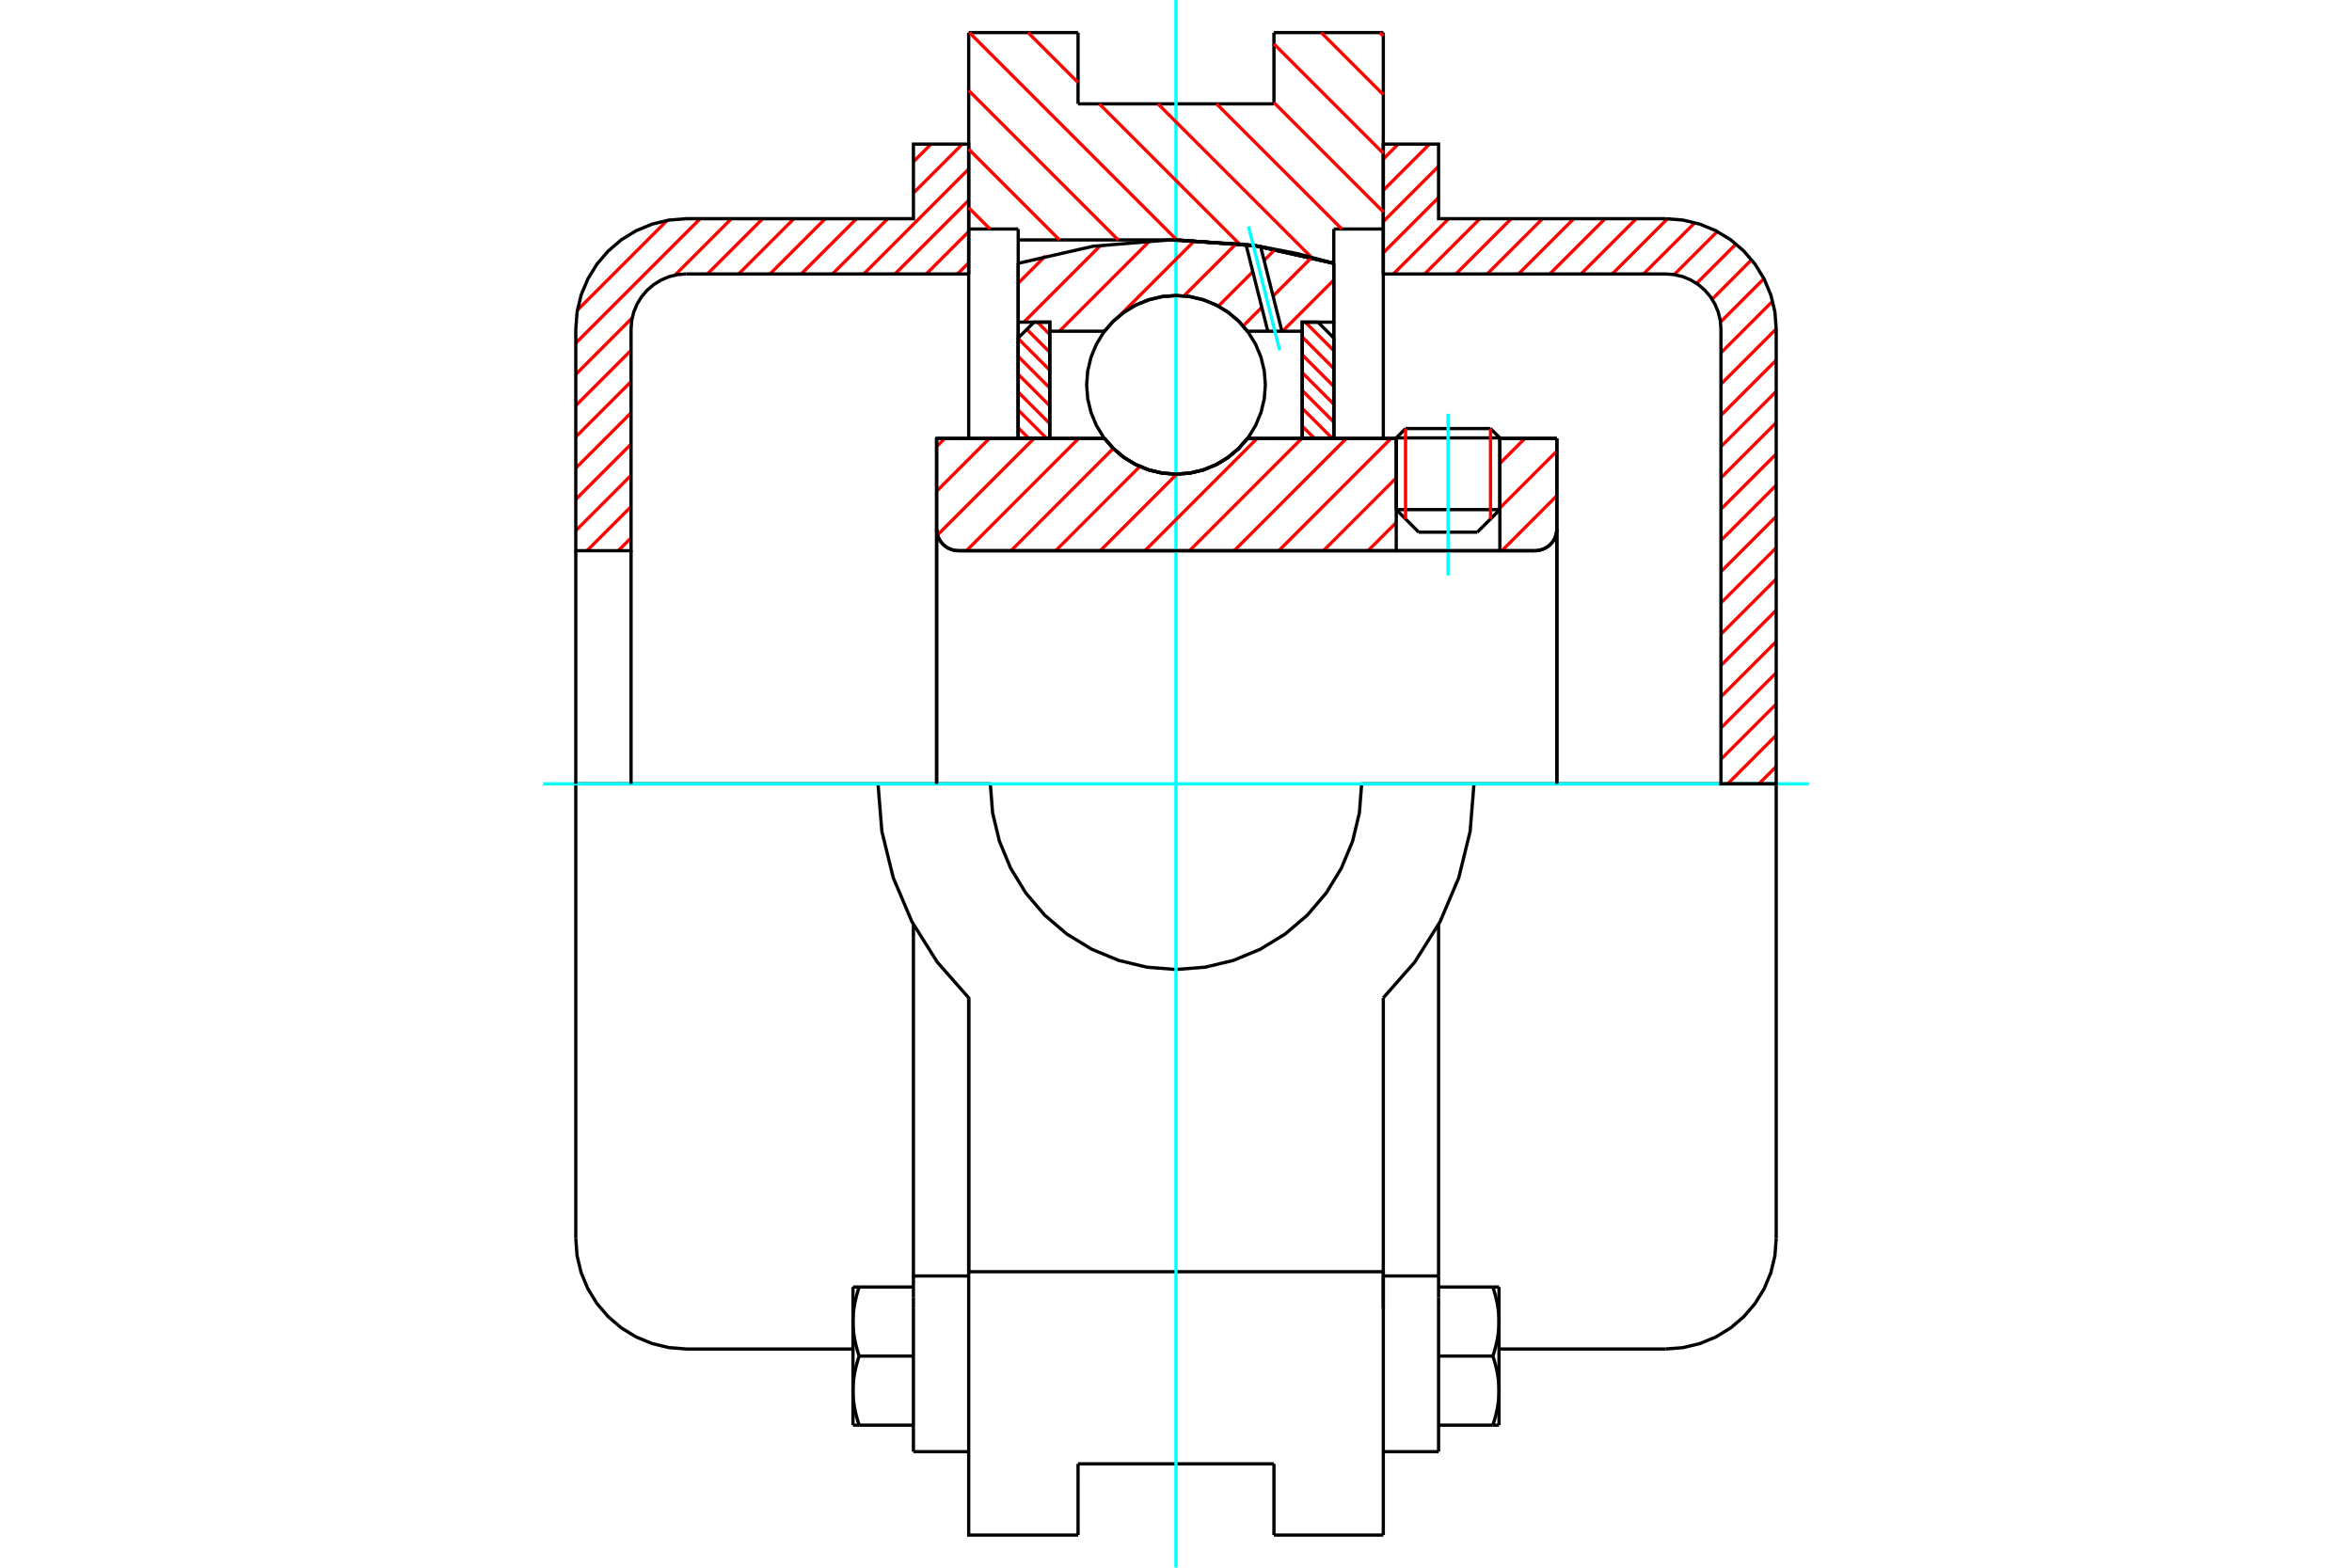 <?xml version="1.0" standalone="no"?>
<!DOCTYPE svg PUBLIC "-//W3C//DTD SVG 1.1//EN"
	"http://www.w3.org/Graphics/SVG/1.1/DTD/svg11.dtd">
<svg xmlns="http://www.w3.org/2000/svg" height="100%" width="100%" viewBox="0 0 36000 24000">
	<rect x="-1800" y="-1200" width="39600" height="26400" style="fill:#FFF"/>
	<g style="fill:none; fill-rule:evenodd" transform="matrix(1 0 0 1 0 0)">
		<g style="fill:none; stroke:#000; stroke-width:50; shape-rendering:geometricPrecision">
			<line x1="22957" y1="6704" x2="21371" y2="6704"/>
			<line x1="21514" y1="6561" x2="22814" y2="6561"/>
			<line x1="21371" y1="7802" x2="22957" y2="7802"/>
			<line x1="22612" y1="8147" x2="21715" y2="8147"/>
			<polyline points="23496,8431 23548,8427 23599,8414 23647,8394 23692,8367 23732,8333 23766,8294 23793,8249 23813,8201 23825,8150 23829,8098"/>
			<line x1="23829" y1="6712" x2="23829" y2="8098"/>
			<line x1="22957" y1="6712" x2="23829" y2="6712"/>
			<line x1="19094" y1="6712" x2="21371" y2="6712"/>
			<polyline points="16906,6712 17045,6871 17207,7006 17388,7115 17584,7195 17789,7243 18000,7259 18211,7243 18416,7195 18612,7115 18793,7006 18955,6871 19094,6712"/>
			<line x1="14336" y1="6712" x2="16906" y2="6712"/>
			<line x1="14336" y1="8098" x2="14336" y2="6712"/>
			<polyline points="14336,8098 14340,8150 14353,8201 14373,8249 14400,8294 14434,8333 14473,8367 14518,8394 14566,8414 14617,8427 14669,8431"/>
			<line x1="23496" y1="8431" x2="14669" y2="8431"/>
			<line x1="23829" y1="8098" x2="23829" y2="12000"/>
			<line x1="14336" y1="8098" x2="14336" y2="12000"/>
			<line x1="21514" y1="6561" x2="21371" y2="6704"/>
			<line x1="22957" y1="6704" x2="22814" y2="6561"/>
			<line x1="22612" y1="8147" x2="22957" y2="7802"/>
			<line x1="21371" y1="7802" x2="21715" y2="8147"/>
			<line x1="21371" y1="6704" x2="21371" y2="7802"/>
			<line x1="22957" y1="7802" x2="22957" y2="6704"/>
			<line x1="21173" y1="499" x2="21173" y2="3506"/>
			<line x1="19499" y1="499" x2="21173" y2="499"/>
			<line x1="19499" y1="1590" x2="19499" y2="499"/>
			<line x1="16501" y1="1590" x2="19499" y2="1590"/>
			<line x1="16501" y1="499" x2="16501" y2="1590"/>
			<line x1="14827" y1="499" x2="16501" y2="499"/>
			<line x1="14827" y1="3506" x2="14827" y2="499"/>
			<line x1="15585" y1="3506" x2="14827" y2="3506"/>
			<line x1="15585" y1="3673" x2="15585" y2="3506"/>
			<line x1="18000" y1="3673" x2="15585" y2="3673"/>
			<polyline points="20415,4031 19221,3763 18000,3673"/>
			<line x1="20415" y1="3506" x2="20415" y2="4031"/>
			<line x1="21173" y1="3506" x2="20415" y2="3506"/>
			<line x1="22561" y1="12000" x2="20842" y2="12000"/>
			<line x1="15158" y1="12000" x2="13439" y2="12000"/>
			<polyline points="15158,12000 15193,12445 15297,12878 15468,13290 15701,13671 15990,14010 16329,14299 16710,14532 17122,14703 17555,14807 18000,14842 18445,14807 18878,14703 19290,14532 19671,14299 20010,14010 20299,13671 20532,13290 20703,12878 20807,12445 20842,12000"/>
			<polyline points="13439,12000 13498,12728 13672,13437 13957,14109 14345,14728 14827,15276 14827,19469"/>
			<line x1="21173" y1="19469" x2="14827" y2="19469"/>
			<line x1="21173" y1="15276" x2="21173" y2="19469"/>
			<polyline points="21173,15276 21655,14728 22043,14109 22328,13437 22502,12728 22561,12000"/>
			<line x1="21173" y1="20477" x2="21173" y2="19469"/>
			<line x1="21173" y1="22694" x2="21173" y2="20477"/>
			<line x1="21173" y1="23501" x2="21173" y2="22694"/>
			<line x1="21173" y1="19469" x2="21173" y2="20029"/>
			<line x1="21173" y1="3506" x2="21173" y2="6712"/>
			<line x1="20415" y1="4031" x2="20415" y2="6712"/>
			<line x1="15585" y1="6712" x2="15585" y2="3673"/>
			<line x1="14827" y1="6712" x2="14827" y2="3506"/>
			<line x1="16501" y1="22694" x2="16501" y2="22410"/>
			<line x1="16501" y1="23501" x2="16501" y2="22694"/>
			<line x1="16501" y1="22410" x2="19499" y2="22410"/>
			<line x1="19499" y1="22694" x2="19499" y2="23501"/>
			<line x1="19499" y1="22410" x2="19499" y2="22694"/>
			<line x1="14827" y1="20477" x2="14827" y2="22694"/>
			<line x1="19499" y1="23501" x2="21173" y2="23501"/>
			<polyline points="14827,22694 14827,23501 16501,23501"/>
			<line x1="14827" y1="20477" x2="14827" y2="19469"/>
			<polyline points="20415,4031 19221,3763 18000,3673"/>
			<line x1="13981" y1="20029" x2="13981" y2="22224"/>
			<line x1="13981" y1="19865" x2="13981" y2="20029"/>
			<line x1="13981" y1="19534" x2="13981" y2="19865"/>
			<polyline points="13981,14157 13981,19534 14827,19534"/>
			<polyline points="13056,21289 13056,21304 13056,21318 13057,21333 13057,21347 13058,21362 13059,21376 13060,21391 13061,21405 13062,21420 13064,21434 13065,21449 13067,21463 13069,21478 13071,21492 13073,21507 13075,21522 13078,21537 13080,21551 13083,21566 13086,21581 13089,21596 13093,21611 13096,21627 13100,21642 13103,21657 13107,21673 13111,21688 13116,21704 13120,21720 13125,21736 13129,21752 13134,21768 13140,21785 13145,21801 13150,21818"/>
			<line x1="13056" y1="21818" x2="13056" y2="21289"/>
			<line x1="13150" y1="21818" x2="13056" y2="21818"/>
			<polyline points="13056,20232 13056,20246 13056,20261 13057,20275 13057,20290 13058,20304 13059,20319 13060,20333 13061,20348 13062,20362 13064,20377 13065,20391 13067,20406 13069,20420 13071,20435 13073,20449 13075,20464 13078,20479 13080,20494 13083,20509 13086,20524 13089,20539 13093,20554 13096,20569 13100,20584 13103,20600 13107,20615 13111,20631 13116,20647 13120,20662 13125,20678 13129,20694 13134,20711 13140,20727 13145,20744 13150,20760"/>
			<line x1="13056" y1="21289" x2="13056" y2="20232"/>
			<polyline points="13150,20760 13145,20777 13140,20794 13134,20810 13129,20826 13125,20842 13120,20858 13116,20874 13111,20890 13107,20906 13103,20921 13100,20937 13096,20952 13093,20967 13089,20982 13086,20997 13083,21012 13080,21027 13078,21042 13075,21057 13073,21071 13071,21086 13069,21101 13067,21115 13065,21130 13064,21144 13062,21159 13061,21173 13060,21188 13059,21202 13058,21217 13057,21231 13057,21246 13056,21260 13056,21275 13056,21289"/>
			<line x1="13056" y1="19703" x2="13150" y2="19703"/>
			<line x1="13056" y1="20232" x2="13056" y2="19703"/>
			<polyline points="13150,19703 13145,19720 13140,19736 13134,19753 13129,19769 13125,19785 13120,19801 13116,19817 13111,19832 13107,19848 13103,19864 13100,19879 13096,19894 13093,19909 13089,19925 13086,19940 13083,19955 13080,19970 13078,19984 13075,19999 13073,20014 13071,20028 13069,20043 13067,20058 13065,20072 13064,20087 13062,20101 13061,20116 13060,20130 13059,20145 13058,20159 13057,20174 13057,20188 13056,20203 13056,20217 13056,20232"/>
			<line x1="13981" y1="20760" x2="13150" y2="20760"/>
			<line x1="13981" y1="19703" x2="13150" y2="19703"/>
			<line x1="13981" y1="21818" x2="13150" y2="21818"/>
			<line x1="10505" y1="12000" x2="8813" y2="12000"/>
			<line x1="13439" y1="12000" x2="10505" y2="12000"/>
			<line x1="8813" y1="12000" x2="8813" y2="18960"/>
			<line x1="14827" y1="15276" x2="14827" y2="19469"/>
			<line x1="13981" y1="22224" x2="14827" y2="22224"/>
			<polyline points="8813,18960 8833,19225 8895,19483 8997,19728 9136,19955 9308,20156 9510,20329 9737,20468 9982,20569 10240,20631 10505,20652 13056,20652"/>
			<line x1="21173" y1="19534" x2="22019" y2="19534"/>
			<line x1="22019" y1="19865" x2="22019" y2="19534"/>
			<line x1="22019" y1="20029" x2="22019" y2="19865"/>
			<line x1="22019" y1="22224" x2="22019" y2="20029"/>
			<line x1="22019" y1="19534" x2="22019" y2="14157"/>
			<line x1="22850" y1="19703" x2="22944" y2="19703"/>
			<polyline points="22944,20232 22944,20217 22944,20203 22943,20188 22943,20174 22942,20159 22941,20145 22940,20130 22939,20116 22938,20101 22936,20087 22935,20072 22933,20058 22931,20043 22929,20028 22927,20014 22925,19999 22922,19984 22920,19970 22917,19955 22914,19940 22911,19925 22907,19909 22904,19894 22900,19879 22897,19864 22893,19848 22889,19832 22884,19817 22880,19801 22875,19785 22871,19769 22866,19753 22860,19736 22855,19720 22850,19703"/>
			<line x1="22944" y1="19703" x2="22944" y2="20232"/>
			<polyline points="22944,21289 22944,21275 22944,21260 22943,21246 22943,21231 22942,21217 22941,21202 22940,21188 22939,21173 22938,21159 22936,21144 22935,21130 22933,21115 22931,21101 22929,21086 22927,21071 22925,21057 22922,21042 22920,21027 22917,21012 22914,20997 22911,20982 22907,20967 22904,20952 22900,20937 22897,20921 22893,20906 22889,20890 22884,20874 22880,20858 22875,20842 22871,20826 22866,20810 22860,20794 22855,20777 22850,20760"/>
			<line x1="22944" y1="20232" x2="22944" y2="21289"/>
			<polyline points="22850,20760 22855,20744 22860,20727 22866,20711 22871,20694 22875,20678 22880,20662 22884,20647 22889,20631 22893,20615 22897,20600 22900,20584 22904,20569 22907,20554 22911,20539 22914,20524 22917,20509 22920,20494 22922,20479 22925,20464 22927,20449 22929,20435 22931,20420 22933,20406 22935,20391 22936,20377 22938,20362 22939,20348 22940,20333 22941,20319 22942,20304 22943,20290 22943,20275 22944,20261 22944,20246 22944,20232"/>
			<line x1="22944" y1="21818" x2="22850" y2="21818"/>
			<line x1="22944" y1="21289" x2="22944" y2="21818"/>
			<polyline points="22850,21818 22855,21801 22860,21785 22866,21768 22871,21752 22875,21736 22880,21720 22884,21704 22889,21688 22893,21673 22897,21657 22900,21642 22904,21627 22907,21611 22911,21596 22914,21581 22917,21566 22920,21551 22922,21537 22925,21522 22927,21507 22929,21492 22931,21478 22933,21463 22935,21449 22936,21434 22938,21420 22939,21405 22940,21391 22941,21376 22942,21362 22943,21347 22943,21333 22944,21318 22944,21304 22944,21289"/>
			<line x1="22019" y1="21818" x2="22850" y2="21818"/>
			<line x1="22019" y1="20760" x2="22850" y2="20760"/>
			<line x1="22019" y1="19703" x2="22850" y2="19703"/>
			<line x1="25495" y1="12000" x2="22561" y2="12000"/>
			<line x1="27187" y1="12000" x2="25495" y2="12000"/>
			<line x1="27187" y1="18960" x2="27187" y2="12000"/>
			<line x1="21173" y1="22224" x2="22019" y2="22224"/>
			<polyline points="25495,20652 25760,20631 26018,20569 26263,20468 26490,20329 26692,20156 26864,19955 27003,19728 27105,19483 27167,19225 27187,18960"/>
			<line x1="22944" y1="20652" x2="25495" y2="20652"/>
		</g>
		<g style="fill:none; stroke:#0FF; stroke-width:50; shape-rendering:geometricPrecision">
			<line x1="22164" y1="8809" x2="22164" y2="6334"/>
			<line x1="8313" y1="12000" x2="27687" y2="12000"/>
			<line x1="18000" y1="24000" x2="18000" y2="0"/>
		</g>
		<g style="fill:none; stroke:#F00; stroke-width:50; shape-rendering:geometricPrecision">
			<line x1="27187" y1="11735" x2="26922" y2="12000"/>
			<line x1="27187" y1="11256" x2="26444" y2="12000"/>
			<line x1="27187" y1="10778" x2="26341" y2="11624"/>
			<line x1="27187" y1="10299" x2="26341" y2="11145"/>
			<line x1="27187" y1="9821" x2="26341" y2="10667"/>
			<line x1="27187" y1="9342" x2="26341" y2="10188"/>
			<line x1="27187" y1="8863" x2="26341" y2="9709"/>
			<line x1="27187" y1="8385" x2="26341" y2="9231"/>
			<line x1="27187" y1="7906" x2="26341" y2="8752"/>
			<line x1="27187" y1="7428" x2="26341" y2="8274"/>
			<line x1="27187" y1="6949" x2="26341" y2="7795"/>
			<line x1="27187" y1="6470" x2="26341" y2="7316"/>
			<line x1="27187" y1="5992" x2="26341" y2="6838"/>
			<line x1="27187" y1="5513" x2="26341" y2="6359"/>
			<line x1="27187" y1="5035" x2="26341" y2="5881"/>
			<line x1="27132" y1="4611" x2="26341" y2="5402"/>
			<line x1="26999" y1="4266" x2="26334" y2="4931"/>
			<line x1="26810" y1="3976" x2="26206" y2="4581"/>
			<line x1="26572" y1="3735" x2="25968" y2="4339"/>
			<line x1="26285" y1="3544" x2="25625" y2="4204"/>
			<line x1="25942" y1="3409" x2="25156" y2="4194"/>
			<line x1="25523" y1="3349" x2="24678" y2="4194"/>
			<line x1="25045" y1="3348" x2="24199" y2="4194"/>
			<line x1="24567" y1="3348" x2="23721" y2="4194"/>
			<line x1="24088" y1="3348" x2="23242" y2="4194"/>
			<line x1="23610" y1="3348" x2="22763" y2="4194"/>
			<line x1="23131" y1="3348" x2="22285" y2="4194"/>
			<line x1="22652" y1="3348" x2="21806" y2="4194"/>
			<line x1="22174" y1="3348" x2="21328" y2="4194"/>
			<line x1="22019" y1="3024" x2="21173" y2="3870"/>
			<line x1="22019" y1="2546" x2="21173" y2="3392"/>
			<line x1="21880" y1="2206" x2="21173" y2="2913"/>
			<line x1="21401" y1="2206" x2="21173" y2="2435"/>
		</g>
		<g style="fill:none; stroke:#000; stroke-width:50; shape-rendering:geometricPrecision">
			<polyline points="21173,4194 21173,2206 22019,2206 22019,3348 25495,3348"/>
			<polyline points="27187,5040 27167,4775 27105,4517 27003,4272 26864,4045 26692,3844 26490,3671 26263,3532 26018,3431 25760,3369 25495,3348"/>
			<polyline points="27187,5040 27187,12000 26341,12000 26341,5040 26331,4908 26300,4779 26249,4656 26180,4543 26094,4442 25993,4356 25879,4286 25757,4235 25628,4204 25495,4194 21173,4194"/>
		</g>
		<g style="fill:none; stroke:#F00; stroke-width:50; shape-rendering:geometricPrecision">
			<line x1="14827" y1="4023" x2="14656" y2="4194"/>
			<line x1="14827" y1="3545" x2="14178" y2="4194"/>
			<line x1="14827" y1="3066" x2="13699" y2="4194"/>
			<line x1="9659" y1="8235" x2="9463" y2="8431"/>
			<line x1="14827" y1="2587" x2="13221" y2="4194"/>
			<line x1="9659" y1="7756" x2="8984" y2="8431"/>
			<line x1="14730" y1="2206" x2="13981" y2="2955"/>
			<line x1="13588" y1="3348" x2="12742" y2="4194"/>
			<line x1="9659" y1="7277" x2="8813" y2="8123"/>
			<line x1="14251" y1="2206" x2="13981" y2="2476"/>
			<line x1="13110" y1="3348" x2="12264" y2="4194"/>
			<line x1="9659" y1="6799" x2="8813" y2="7645"/>
			<line x1="12631" y1="3348" x2="11785" y2="4194"/>
			<line x1="9659" y1="6320" x2="8813" y2="7166"/>
			<line x1="12152" y1="3348" x2="11306" y2="4194"/>
			<line x1="9659" y1="5842" x2="8813" y2="6688"/>
			<line x1="11674" y1="3348" x2="10828" y2="4194"/>
			<line x1="9659" y1="5363" x2="8813" y2="6209"/>
			<line x1="11195" y1="3348" x2="10331" y2="4212"/>
			<line x1="9677" y1="4866" x2="8813" y2="5731"/>
			<line x1="10717" y1="3348" x2="8813" y2="5252"/>
			<line x1="10212" y1="3374" x2="8839" y2="4747"/>
		</g>
		<g style="fill:none; stroke:#000; stroke-width:50; shape-rendering:geometricPrecision">
			<polyline points="14827,4194 14827,2206 13981,2206 13981,3348 10505,3348 10240,3369 9982,3431 9737,3532 9510,3671 9308,3844 9136,4045 8997,4272 8895,4517 8833,4775 8813,5040 8813,8431 9659,8431 9659,5040"/>
			<polyline points="10505,4194 10372,4204 10243,4235 10121,4286 10007,4356 9906,4442 9820,4543 9751,4656 9700,4779 9669,4908 9659,5040"/>
			<line x1="10505" y1="4194" x2="14827" y2="4194"/>
			<line x1="8813" y1="12000" x2="8813" y2="8431"/>
			<line x1="9659" y1="8431" x2="9659" y2="12000"/>
		</g>
		<g style="fill:none; stroke:#F00; stroke-width:50; shape-rendering:geometricPrecision">
			<line x1="21120" y1="499" x2="21173" y2="552"/>
			<line x1="20223" y1="499" x2="21173" y2="1449"/>
			<line x1="19499" y1="673" x2="21173" y2="2347"/>
			<line x1="19499" y1="1570" x2="21173" y2="3244"/>
			<line x1="18621" y1="1590" x2="20538" y2="3506"/>
			<line x1="17724" y1="1590" x2="20073" y2="3939"/>
			<line x1="15736" y1="499" x2="16501" y2="1264"/>
			<line x1="16826" y1="1590" x2="18968" y2="3732"/>
			<line x1="14838" y1="499" x2="18012" y2="3673"/>
			<line x1="14827" y1="1385" x2="17115" y2="3673"/>
			<line x1="14827" y1="2283" x2="16217" y2="3673"/>
			<line x1="14827" y1="3180" x2="15153" y2="3506"/>
		</g>
		<g style="fill:none; stroke:#000; stroke-width:50; shape-rendering:geometricPrecision">
			<polyline points="20415,4031 19221,3763 18000,3673"/>
		</g>
		<g style="fill:none; stroke:#F00; stroke-width:50; shape-rendering:geometricPrecision">
			<line x1="22814" y1="6561" x2="22814" y2="7945"/>
			<line x1="21514" y1="7945" x2="21514" y2="6561"/>
			<line x1="15585" y1="6550" x2="15748" y2="6712"/>
			<line x1="15585" y1="6277" x2="16021" y2="6712"/>
			<line x1="15585" y1="6003" x2="16068" y2="6486"/>
			<line x1="15585" y1="5730" x2="16068" y2="6213"/>
			<line x1="15585" y1="5457" x2="16068" y2="5940"/>
			<line x1="15585" y1="5184" x2="16068" y2="5667"/>
			<line x1="15717" y1="5042" x2="16068" y2="5393"/>
			<line x1="15880" y1="4932" x2="16068" y2="5120"/>
		</g>
		<g style="fill:none; stroke:#000; stroke-width:50; shape-rendering:geometricPrecision">
			<polyline points="16068,6712 16068,4932 15827,4932 15585,5174 15585,6712 16068,6712"/>
		</g>
		<g style="fill:none; stroke:#F00; stroke-width:50; shape-rendering:geometricPrecision">
			<line x1="19979" y1="4932" x2="20415" y2="5368"/>
			<line x1="19932" y1="5158" x2="20415" y2="5641"/>
			<line x1="19932" y1="5432" x2="20415" y2="5915"/>
			<line x1="19932" y1="5705" x2="20415" y2="6188"/>
			<line x1="19932" y1="5978" x2="20415" y2="6461"/>
			<line x1="19932" y1="6251" x2="20393" y2="6712"/>
			<line x1="19932" y1="6524" x2="20120" y2="6712"/>
		</g>
		<g style="fill:none; stroke:#000; stroke-width:50; shape-rendering:geometricPrecision">
			<polyline points="19932,6712 19932,4932 20173,4932 20415,5174 20415,6712 19932,6712"/>
			<polyline points="19368,5892 19351,5678 19301,5469 19219,5271 19107,5088 18967,4924 18804,4785 18621,4673 18423,4591 18214,4541 18000,4524 17786,4541 17577,4591 17379,4673 17196,4785 17033,4924 16893,5088 16781,5271 16699,5469 16649,5678 16632,5892 16649,6106 16699,6314 16781,6513 16893,6696 17033,6859 17196,6998 17379,7110 17577,7192 17786,7243 18000,7259 18214,7243 18423,7192 18621,7110 18804,6998 18967,6859 19107,6696 19219,6513 19301,6314 19351,6106 19368,5892"/>
		</g>
		<g style="fill:none; stroke:#F00; stroke-width:50; shape-rendering:geometricPrecision">
			<line x1="20415" y1="4287" x2="19630" y2="5071"/>
			<line x1="20078" y1="3940" x2="19486" y2="4533"/>
			<line x1="19313" y1="4705" x2="19028" y2="4990"/>
			<line x1="19520" y1="3816" x2="19348" y2="3987"/>
			<line x1="19176" y1="4160" x2="18648" y2="4687"/>
			<line x1="18925" y1="3728" x2="18122" y2="4530"/>
			<line x1="18287" y1="3682" x2="17142" y2="4827"/>
			<line x1="16932" y1="5038" x2="16898" y2="5071"/>
			<line x1="17601" y1="3685" x2="16215" y2="5071"/>
			<line x1="16847" y1="3756" x2="15671" y2="4932"/>
			<line x1="16003" y1="3917" x2="15585" y2="4335"/>
		</g>
		<g style="fill:none; stroke:#000; stroke-width:50; shape-rendering:geometricPrecision">
			<polyline points="15585,6712 15585,4932 15585,4031"/>
			<polyline points="19071,3742 17899,3673 16730,3770 15585,4031"/>
			<polyline points="19295,3774 19183,3757 19071,3742"/>
			<polyline points="20415,4031 19859,3883 19295,3774"/>
			<polyline points="20415,4031 20415,4932 19932,4932 19932,5071 19932,6712"/>
			<polyline points="19932,5071 19621,5071 19405,5071 19094,5071 18955,4912 18793,4777 18612,4668 18416,4589 18211,4540 18000,4524 17789,4540 17584,4589 17388,4668 17207,4777 17045,4912 16906,5071 16068,5071 16068,6712"/>
			<polyline points="16068,5071 16068,4932 15585,4932"/>
			<line x1="20415" y1="4932" x2="20415" y2="6712"/>
		</g>
		<g style="fill:none; stroke:#0FF; stroke-width:50; shape-rendering:geometricPrecision">
			<line x1="19586" y1="5360" x2="19110" y2="3468"/>
		</g>
		<g style="fill:none; stroke:#000; stroke-width:50; shape-rendering:geometricPrecision">
			<line x1="19405" y1="5071" x2="19071" y2="3742"/>
			<line x1="19621" y1="5071" x2="19295" y2="3774"/>
		</g>
		<g style="fill:none; stroke:#F00; stroke-width:50; shape-rendering:geometricPrecision">
			<line x1="23829" y1="7589" x2="22988" y2="8431"/>
			<line x1="23829" y1="6906" x2="22957" y2="7778"/>
			<line x1="23340" y1="6712" x2="22957" y2="7095"/>
			<line x1="21371" y1="7999" x2="20939" y2="8431"/>
			<line x1="21371" y1="7316" x2="20256" y2="8431"/>
			<line x1="21291" y1="6712" x2="19573" y2="8431"/>
			<line x1="20608" y1="6712" x2="18890" y2="8431"/>
			<line x1="19925" y1="6712" x2="18207" y2="8431"/>
			<line x1="19242" y1="6712" x2="17524" y2="8431"/>
			<line x1="18012" y1="7259" x2="16841" y2="8431"/>
			<line x1="17446" y1="7142" x2="16158" y2="8431"/>
			<line x1="17040" y1="6865" x2="15475" y2="8431"/>
			<line x1="16510" y1="6712" x2="14792" y2="8431"/>
			<line x1="15827" y1="6712" x2="14349" y2="8190"/>
			<line x1="15144" y1="6712" x2="14336" y2="7520"/>
			<line x1="14461" y1="6712" x2="14336" y2="6837"/>
		</g>
		<g style="fill:none; stroke:#000; stroke-width:50; shape-rendering:geometricPrecision">
			<line x1="23829" y1="12000" x2="23829" y2="6712"/>
			<polyline points="23496,8431 23548,8427 23599,8414 23647,8394 23692,8367 23732,8333 23766,8294 23793,8249 23813,8201 23825,8150 23829,8098"/>
			<polyline points="23496,8431 22957,8431 22957,6712"/>
			<polyline points="22957,8431 21371,8431 21371,6712"/>
			<line x1="21371" y1="8431" x2="14669" y2="8431"/>
			<polyline points="14336,8098 14340,8150 14353,8201 14373,8249 14400,8294 14434,8333 14473,8367 14518,8394 14566,8414 14617,8427 14669,8431"/>
			<polyline points="14336,8098 14336,6712 14819,6712 16906,6712 17045,6871 17207,7006 17388,7115 17584,7195 17789,7243 18000,7259 18211,7243 18416,7195 18612,7115 18793,7006 18955,6871 19094,6712 21371,6712"/>
			<line x1="22957" y1="6712" x2="23829" y2="6712"/>
			<line x1="14336" y1="12000" x2="14336" y2="8098"/>
		</g>
	</g>
</svg>
